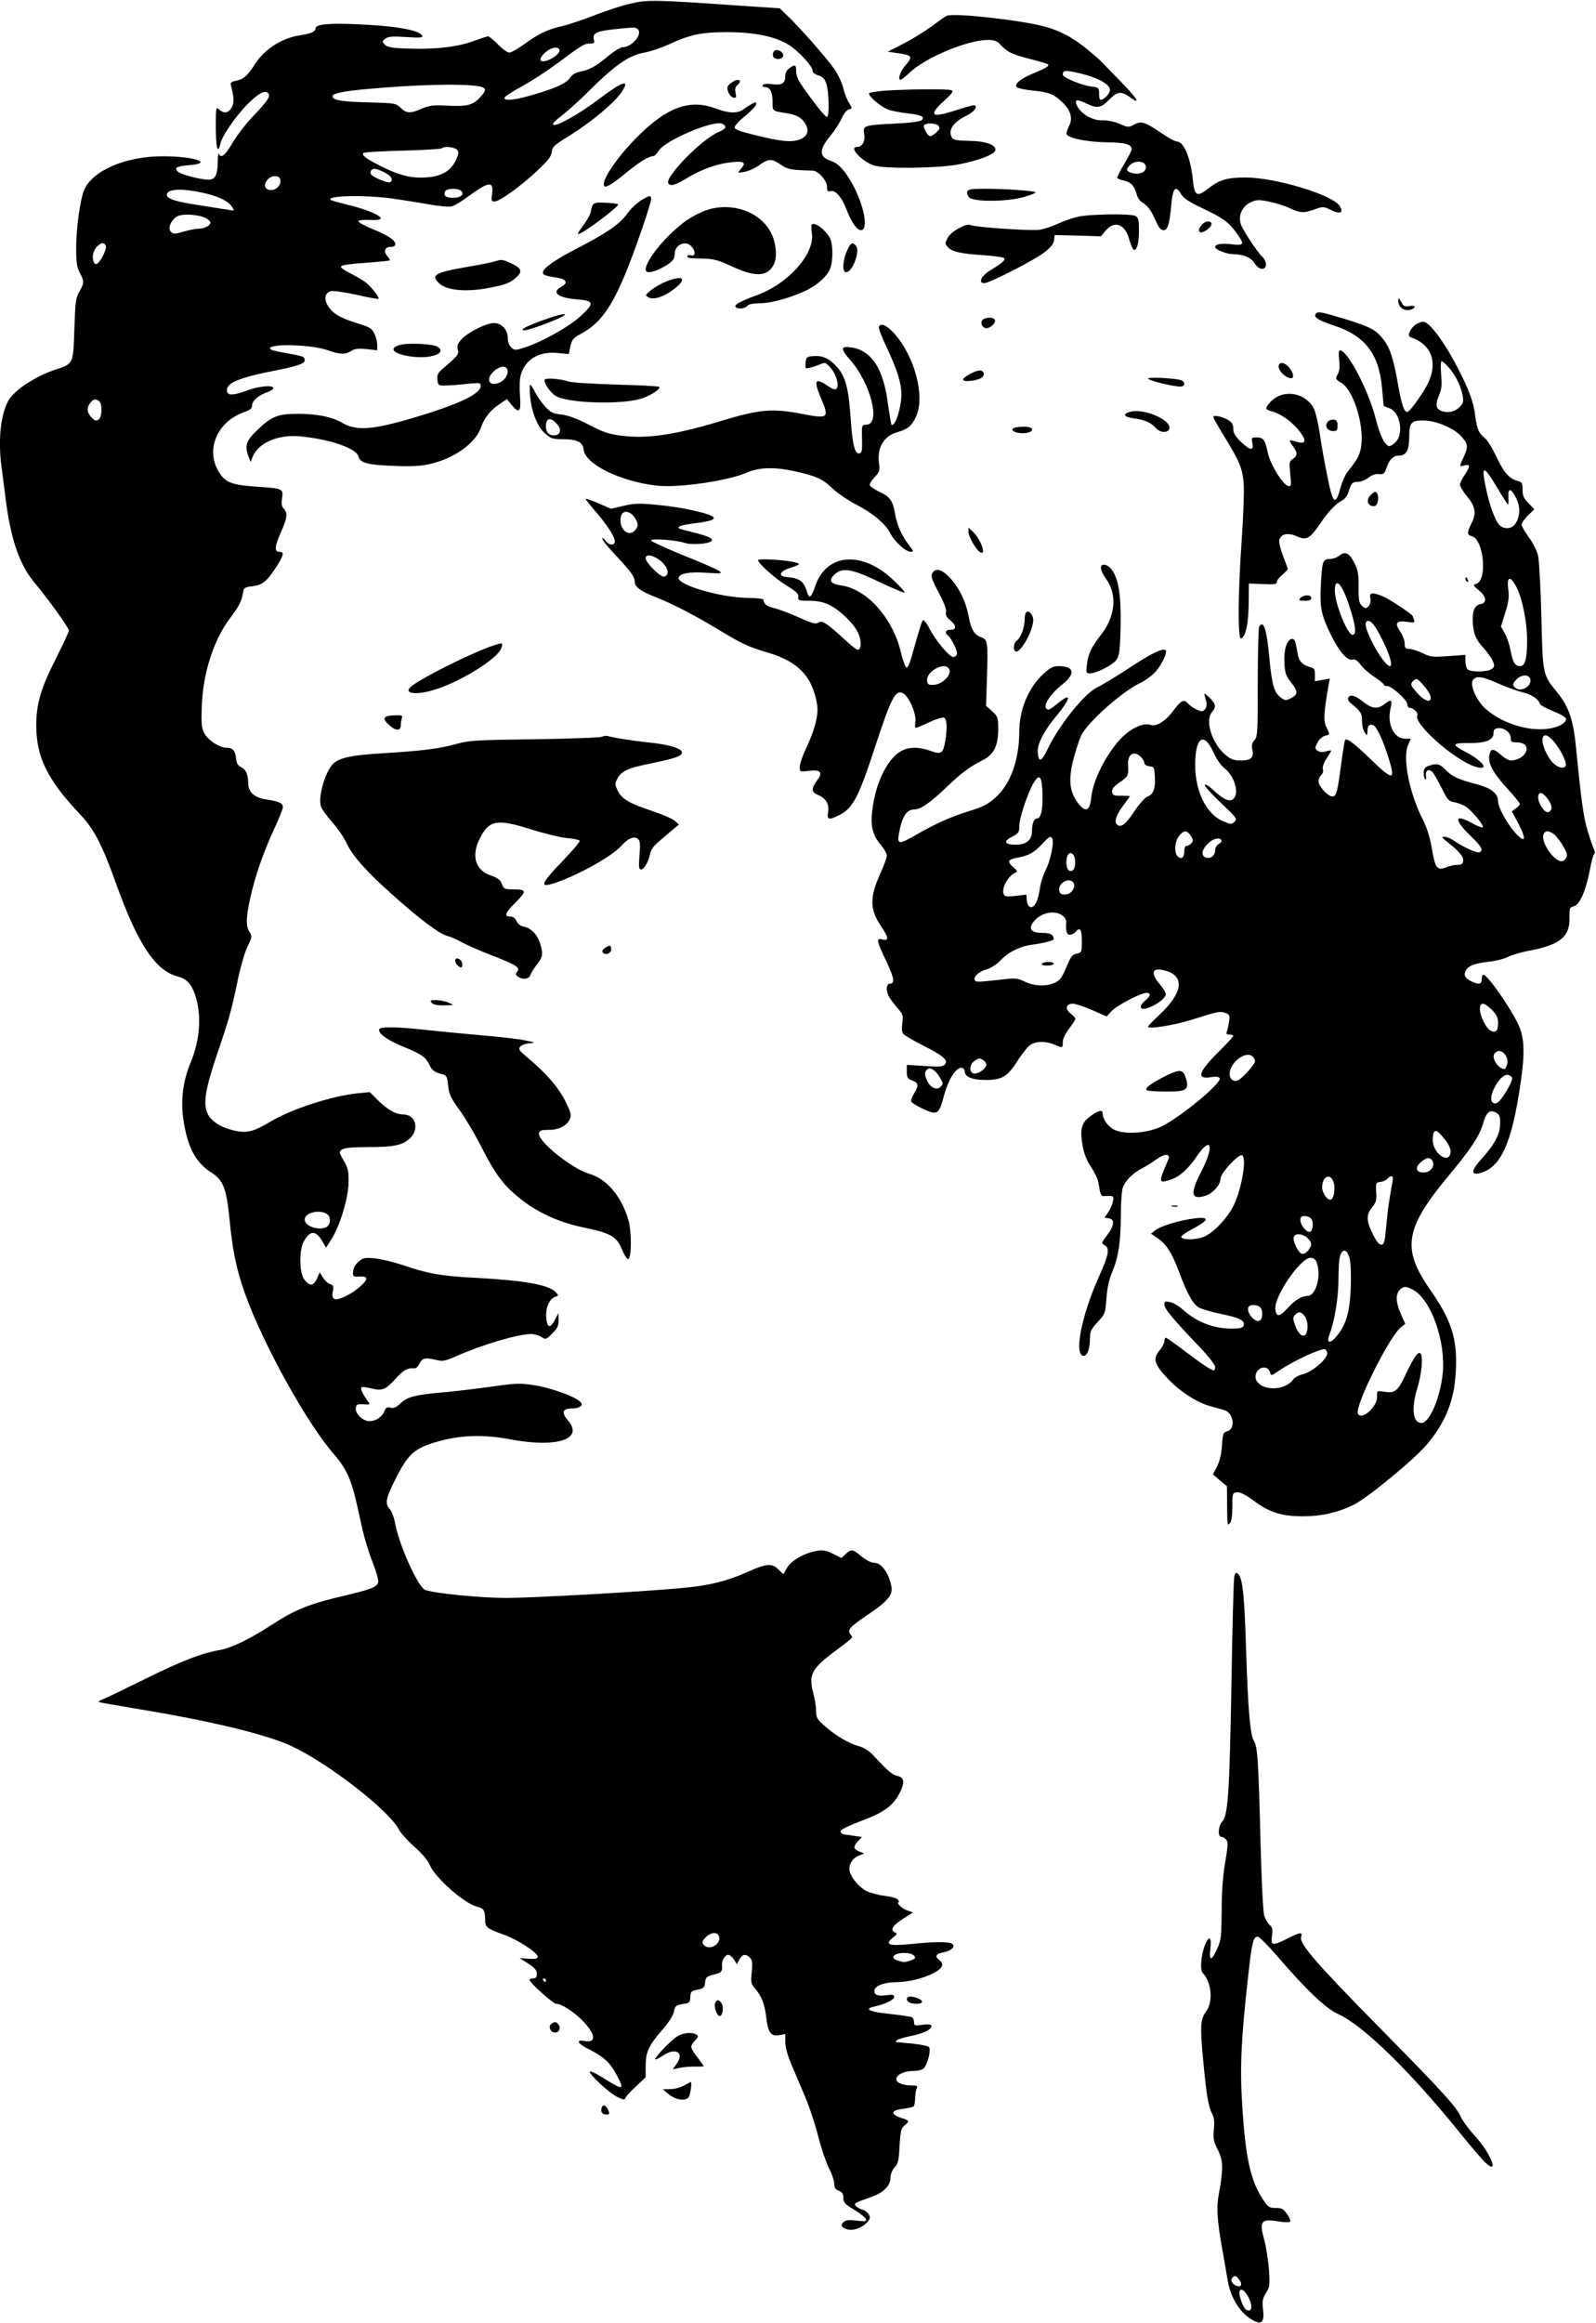 <?xml version="1.0" standalone="no"?>
<!DOCTYPE svg PUBLIC "-//W3C//DTD SVG 20010904//EN"
 "http://www.w3.org/TR/2001/REC-SVG-20010904/DTD/svg10.dtd">
<svg version="1.0" xmlns="http://www.w3.org/2000/svg"
 width="880pt" height="1280pt" viewBox="0 0 880 1280"
 preserveAspectRatio="xMidYMid meet">
<g transform="translate(0,1280) scale(0.1,-0.1)"
fill="#000000" stroke="none">
<path d="M3475 12780 c-44 -10 -132 -39 -197 -64 -64 -25 -146 -53 -184 -61
-79 -19 -125 -41 -207 -101 -34 -24 -69 -44 -79 -44 -10 0 -38 20 -62 45 -25
25 -49 45 -54 45 -5 0 -39 -11 -75 -24 -88 -34 -216 -49 -359 -44 -96 3 -122
7 -136 22 -16 16 -16 18 3 33 16 12 38 14 113 9 74 -5 93 -4 90 6 -10 31 -141
55 -353 64 -157 8 -235 0 -235 -21 0 -19 -25 -31 -83 -39 -102 -15 -198 -76
-251 -159 -42 -65 -62 -83 -104 -92 -29 -6 -33 -10 -28 -28 17 -64 18 -97 2
-122 -19 -29 -42 -32 -68 -8 -17 15 -18 12 -18 -100 0 -111 11 -151 25 -89 9
42 81 147 146 214 61 62 96 82 116 66 18 -15 2 -41 -82 -129 -40 -42 -91 -108
-114 -148 -40 -68 -63 -86 -74 -58 -3 6 -6 -11 -6 -40 -1 -77 -14 -103 -51
-103 -46 0 -158 30 -171 46 -18 21 -4 28 64 34 136 11 32 48 -138 49 -208 2
-396 -78 -441 -186 -22 -52 -44 -211 -44 -318 0 -81 4 -107 20 -138 25 -47 25
-57 -2 -103 -20 -34 -23 -56 -28 -207 -6 -193 -5 -191 -103 -223 -113 -37
-232 -116 -263 -175 -42 -81 -55 -221 -35 -367 5 -37 15 -110 21 -162 27 -223
75 -366 156 -465 80 -95 194 -255 194 -269 0 -7 -33 -77 -73 -157 -82 -162
-107 -247 -107 -366 0 -174 61 -299 240 -488 79 -83 122 -166 201 -386 118
-329 216 -476 336 -508 52 -14 77 -40 98 -100 38 -112 29 -249 -25 -378 -40
-96 -54 -200 -40 -303 21 -153 66 -242 149 -296 73 -46 89 -86 107 -266 17
-171 37 -270 84 -403 101 -283 348 -728 498 -895 30 -34 60 -81 76 -121 25
-63 32 -91 75 -288 12 -51 37 -133 57 -182 19 -49 33 -98 29 -108 -7 -24 -38
-37 -163 -67 -220 -51 -289 -79 -430 -170 -119 -77 -215 -123 -280 -135 -103
-18 -208 -59 -409 -158 -109 -54 -213 -104 -231 -111 -18 -7 -31 -15 -29 -17
3 -2 98 -19 213 -38 408 -67 714 -141 853 -206 203 -95 538 -355 591 -460 10
-19 49 -62 85 -94 42 -37 74 -74 85 -101 32 -73 190 -212 263 -230 34 -8 41
-19 42 -68 0 -45 7 -51 108 -87 70 -25 182 -98 182 -119 0 -12 -11 -14 -50
-12 l-50 4 48 -31 c36 -23 47 -37 47 -56 0 -18 -5 -25 -20 -25 -11 0 -20 -4
-20 -9 0 -14 130 -131 146 -131 29 0 94 -41 143 -90 76 -76 82 -128 14 -115
-51 9 -39 -14 23 -45 81 -40 118 -74 153 -140 48 -90 41 -90 -87 -10 -29 18
-55 30 -59 26 -10 -10 107 -119 152 -140 32 -16 40 -16 43 -5 3 8 29 37 59 64
l53 50 0 63 c0 76 17 113 94 201 34 39 58 77 62 98 6 33 12 37 69 45 14 2 20
11 21 31 1 34 5 38 46 46 28 6 33 11 36 39 3 29 8 33 48 43 43 11 48 17 45 51
-3 24 17 58 34 58 8 0 22 -12 32 -26 l16 -26 14 26 c16 30 35 33 58 10 13 -14
15 -28 10 -78 -6 -57 -5 -65 19 -93 36 -42 53 -87 61 -158 10 -84 25 -105 70
-98 l35 6 0 -44 c0 -27 13 -75 34 -124 19 -44 53 -124 76 -179 23 -54 55 -151
71 -215 16 -64 43 -143 59 -175 17 -32 30 -72 30 -88 0 -21 6 -31 25 -38 19
-7 25 -17 25 -39 0 -25 8 -35 59 -65 32 -20 62 -43 65 -52 5 -13 -2 -14 -49
-9 -38 5 -60 4 -70 -5 -22 -18 -19 -29 11 -41 34 -12 83 3 113 35 19 20 21 28
12 45 -7 11 -23 24 -36 27 -13 3 -29 12 -36 20 -12 15 -10 16 86 50 66 23 105
62 105 105 0 20 9 42 22 57 20 20 24 38 28 119 5 85 9 98 29 114 28 23 27 25
-25 42 -56 20 -51 41 14 48 29 4 56 10 60 14 4 4 7 23 8 43 0 21 4 45 8 55 7
14 3 17 -27 17 -51 0 -89 17 -85 37 4 24 45 43 95 43 23 0 48 6 56 14 22 22
42 105 29 118 -6 6 -48 14 -94 19 -46 4 -85 8 -88 8 -2 1 0 5 5 10 6 6 43 17
84 25 72 15 116 39 105 58 -3 5 -26 6 -50 2 -40 -6 -44 -4 -44 14 0 12 -5 24
-11 27 -5 4 -60 12 -121 19 -114 11 -148 28 -86 41 59 13 108 37 108 52 0 13
-9 15 -43 10 -49 -7 -70 3 -65 29 4 24 57 43 120 43 66 1 145 20 199 47 57 28
68 52 38 75 -27 20 -19 35 25 43 42 8 67 33 45 47 -19 12 -104 11 -229 -2
-120 -12 -144 -3 -97 35 24 19 26 24 13 29 -30 12 -16 37 41 74 l57 36 -33 12
c-28 9 -64 45 -45 45 3 0 1 6 -5 14 -7 8 -40 17 -74 21 -34 4 -79 16 -99 26
-38 19 -81 68 -92 105 -10 34 11 74 46 89 l33 13 -27 11 c-33 13 -35 27 -7 57
l21 23 -33 5 c-19 3 -45 7 -59 8 -14 2 -25 9 -25 18 0 10 39 29 115 58 124 46
174 83 211 154 29 56 25 85 -11 93 -30 6 -55 28 -133 112 -25 27 -52 44 -80
52 -54 14 -130 58 -189 111 -42 37 -48 46 -48 82 0 22 -7 67 -16 100 -26 102
-10 133 119 230 107 80 102 75 87 92 -20 25 -6 41 88 105 116 78 146 112 137
160 -14 75 -55 131 -96 131 -16 0 -43 14 -69 35 -49 41 -56 42 -87 13 l-23
-22 -46 23 c-36 18 -55 22 -87 17 -68 -11 -143 -52 -167 -93 l-21 -36 -29 28
c-36 34 -64 31 -176 -19 -108 -48 -207 -72 -350 -85 -222 -21 -818 -54 -969
-55 -143 0 -399 25 -450 44 -40 15 -144 245 -167 370 -5 30 -19 65 -30 77 -28
30 -20 64 45 188 62 119 100 150 229 185 124 34 248 37 391 10 259 -49 410 1
317 106 -36 42 -28 64 24 64 37 0 61 14 52 29 -20 32 -163 85 -273 101 -67 10
-99 8 -218 -9 -77 -11 -194 -25 -260 -31 -163 -14 -211 -26 -247 -62 -23 -22
-36 -28 -54 -24 -19 5 -26 2 -34 -18 -12 -32 -48 -56 -83 -56 -36 0 -80 42
-75 73 3 19 8 22 42 20 38 -3 38 -2 22 20 -25 35 -40 66 -33 73 3 4 28 1 56
-6 60 -14 79 -6 134 56 38 43 68 60 99 55 11 -1 22 8 29 23 16 33 31 38 87 25
45 -11 53 -9 122 21 143 63 337 120 408 120 18 0 44 -7 57 -16 24 -16 26 -15
60 19 28 28 35 42 35 73 l-1 39 -20 -38 c-26 -49 -43 -43 -47 16 -4 53 18 102
49 112 20 7 20 8 3 26 -37 40 -174 65 -446 79 -188 10 -260 23 -400 71 -48 16
-116 32 -151 36 -57 5 -66 3 -90 -18 -17 -15 -29 -36 -30 -54 -2 -29 0 -30 36
-28 48 3 49 -15 1 -57 -47 -41 -117 -75 -138 -67 -13 5 -16 14 -11 41 6 29 4
35 -15 41 -12 4 -29 20 -39 36 l-18 29 -16 -36 c-20 -41 -40 -42 -70 -2 -26
34 -28 158 -4 204 34 66 68 68 103 7 l22 -37 30 47 c47 75 93 227 94 313 1 62
-3 79 -27 120 -26 45 -27 48 -9 61 12 9 54 13 143 13 145 0 193 11 233 50 52
53 29 130 -40 130 -39 0 -85 26 -135 75 l-48 48 -62 -6 c-144 -14 -371 -87
-488 -158 -89 -53 -127 -63 -192 -49 -72 15 -129 49 -150 90 -29 55 -17 135
52 338 65 190 77 233 115 416 14 66 37 144 52 173 24 50 25 55 10 78 -21 32
-20 80 4 187 26 120 72 251 130 377 28 59 50 115 50 124 0 22 -24 33 -89 42
-66 9 -101 39 -102 87 -2 53 -12 78 -39 91 -18 9 -26 22 -28 47 -5 44 -18 60
-51 60 -40 0 -104 41 -124 80 -16 30 -18 52 -14 155 7 179 66 361 156 480 49
65 63 92 70 135 6 33 9 35 53 40 55 7 78 25 130 104 43 67 47 86 18 86 -28 0
-26 29 10 110 34 77 37 104 15 127 -12 11 -14 26 -10 58 8 53 7 54 -147 64
-137 10 -171 25 -207 91 -66 119 0 267 142 318 37 13 47 22 47 39 0 25 37 57
86 73 19 7 33 17 31 23 -6 17 -82 9 -147 -15 -72 -27 -103 -28 -108 -5 -9 46
59 75 272 117 121 24 156 37 156 56 0 19 -9 22 -99 38 -45 8 -85 17 -89 21
-34 33 215 30 313 -4 71 -25 98 -26 131 -5 19 13 38 15 84 11 l60 -7 0 30 c0
16 -7 44 -16 62 -13 29 -25 36 -94 57 -44 13 -95 34 -115 48 -65 44 -82 116
-30 129 13 3 76 -6 141 -20 64 -15 119 -25 121 -22 7 7 -42 69 -74 93 -16 11
-52 32 -81 47 -29 14 -52 30 -52 36 0 10 44 16 175 25 49 4 92 8 94 11 2 2 -4
13 -14 24 -22 25 -13 50 20 50 15 0 25 6 25 14 0 23 -43 51 -130 86 -44 18
-77 37 -74 42 4 5 32 8 63 6 31 -2 58 1 60 7 7 16 -75 51 -174 75 -49 12 -94
24 -99 27 -41 25 180 31 339 9 55 -8 145 -22 200 -32 55 -10 112 -15 126 -11
15 4 55 28 90 54 116 85 142 88 132 13 -5 -35 -3 -40 14 -40 28 0 143 83 235
169 60 56 77 79 80 103 3 29 14 39 102 93 118 74 240 176 280 233 55 80 13 68
-126 -37 -107 -80 -220 -144 -245 -139 -12 2 1 18 48 54 35 28 93 80 129 116
163 162 234 212 326 229 32 6 92 26 133 45 120 55 180 67 326 67 144 -1 255
-23 329 -67 52 -30 136 -119 136 -144 0 -11 11 -21 32 -27 23 -7 35 -19 44
-45 14 -41 18 -176 5 -184 -8 -5 -66 67 -143 178 -17 24 -28 52 -28 73 0 37
-6 40 -38 17 -14 -9 -22 -26 -22 -43 0 -40 -19 -52 -72 -45 -29 4 -48 2 -52
-5 -4 -7 1 -11 13 -11 27 0 41 -29 41 -84 0 -50 -3 -47 85 -61 50 -8 81 -27
99 -63 19 -38 5 -67 -39 -82 -45 -15 -102 -9 -247 27 -82 20 -108 30 -107 42
0 9 27 38 60 64 32 27 59 55 59 63 0 12 -4 13 -22 3 -13 -7 -34 -20 -47 -30
-31 -25 -83 -24 -151 2 -143 55 -269 11 -431 -150 -118 -117 -210 -254 -186
-277 9 -9 48 15 122 76 71 58 123 90 147 90 7 0 20 13 30 29 31 56 306 173
351 149 27 -14 20 -28 -20 -45 -92 -38 -299 -249 -278 -283 11 -18 38 -11 105
30 82 49 167 79 248 87 68 6 78 -3 45 -40 -18 -20 -17 -20 21 -14 22 4 59 20
82 37 52 37 69 37 119 3 39 -27 52 -29 176 -33 30 0 79 -55 79 -88 0 -25 3
-29 20 -25 27 7 63 -35 89 -105 28 -73 62 -118 84 -109 38 14 3 162 -65 274
-40 66 -69 94 -110 108 -63 21 -63 61 3 140 23 28 50 70 60 93 11 26 28 46 39
49 20 5 20 6 1 37 -11 17 -25 53 -31 80 -6 26 -28 74 -50 106 -38 56 -193 232
-264 299 l-36 35 -267 18 c-418 29 -466 30 -558 8z m44 -144 c23 -28 -38 -96
-84 -96 -13 0 -49 -22 -82 -49 -67 -56 -104 -77 -155 -86 -23 -4 -43 -16 -53
-31 -21 -32 -73 -57 -195 -93 -109 -33 -175 -40 -168 -18 3 6 46 35 97 62 51
28 137 84 193 125 136 102 149 110 181 110 24 0 27 3 21 24 -8 33 17 45 114
55 115 12 119 12 131 -3z m-434 -115 c0 -18 -42 -48 -77 -57 -39 -9 -37 17 3
51 33 27 74 31 74 6z m-417 -206 c11 -10 8 -19 -18 -48 -40 -46 -73 -55 -186
-49 -77 4 -98 1 -139 -17 -62 -27 -83 -27 -116 5 -26 25 -32 26 -171 30 -146
3 -199 11 -205 31 -6 17 56 31 197 43 320 29 610 31 638 5z m-148 -340 c11
-13 9 -23 -6 -56 -26 -59 -78 -90 -158 -96 -82 -7 -151 9 -251 59 -86 43 -113
63 -101 75 4 5 102 10 216 13 115 3 212 9 216 13 13 13 71 7 84 -8z m-400
-125 c38 -19 51 -42 31 -54 -11 -7 -96 28 -105 43 -9 15 2 31 20 31 8 0 33 -9
54 -20z m-576 -35 c13 -34 -27 -72 -64 -60 -24 8 -26 32 -3 57 20 22 59 24 67
3z m-409 -81 c75 -18 124 -43 144 -73 15 -24 15 -24 -19 -17 -19 3 -91 14
-160 25 -132 20 -180 35 -180 58 0 34 90 37 215 7z m1404 17 c26 -17 4 -41
-38 -41 -42 0 -57 11 -47 35 6 17 62 20 85 6z m-1406 -152 c15 -7 27 -18 27
-25 0 -17 -32 -34 -65 -34 -15 0 -52 -7 -82 -16 -48 -14 -57 -14 -70 -2 -18
19 -4 59 29 83 26 19 113 16 161 -6z m-550 -153 c8 -20 -35 -101 -53 -101 -10
0 -16 12 -18 34 -5 50 56 108 71 67z m-35 -858 c17 -17 15 -83 -3 -98 -13 -10
-19 -10 -35 5 -29 26 -34 53 -16 80 18 27 36 31 54 13z m1259 -4480 c19 -16
15 -56 -6 -68 -43 -23 -121 4 -121 41 0 39 89 59 127 27z m2157 -3974 c17 -44
-54 -85 -84 -49 -11 13 -9 20 10 40 27 29 65 33 74 9z m1076 -109 c10 -12 8
-16 -15 -25 -14 -5 -32 -10 -40 -10 -8 0 -26 5 -40 10 -40 15 -15 40 40 40 25
0 48 -6 55 -15z m-2030 -135 c0 -5 -2 -10 -4 -10 -3 0 -8 5 -11 10 -3 6 -1 10
4 10 6 0 11 -4 11 -10z"/>
<path d="M5220 12713 c-8 -3 -43 -28 -77 -54 -35 -26 -105 -70 -155 -96 l-93
-48 49 -7 c88 -12 92 -19 46 -71 -27 -31 -41 -77 -24 -77 4 0 28 19 53 43 89
82 317 177 428 177 36 0 50 -5 71 -28 37 -40 64 -52 165 -78 49 -12 91 -25 95
-28 9 -10 -8 -20 -80 -50 -73 -30 -108 -60 -91 -77 5 -5 46 -14 89 -18 88 -9
114 -19 161 -64 46 -43 59 -88 39 -128 -9 -18 -16 -38 -16 -45 0 -23 107 -46
220 -48 105 -1 140 -11 140 -39 0 -6 -18 -41 -40 -78 -22 -37 -40 -72 -40 -77
0 -5 15 -13 34 -16 40 -8 61 -29 73 -75 6 -23 19 -41 38 -51 17 -10 39 -36 53
-66 35 -75 38 -79 56 -82 23 -5 35 35 44 137 8 95 24 114 54 62 12 -22 43 -43
115 -77 120 -57 145 -76 189 -135 48 -66 46 -73 -24 -65 -60 7 -92 1 -92 -16
0 -13 64 -38 97 -38 56 0 104 -20 121 -51 22 -37 62 -41 62 -6 0 13 -8 31 -18
40 -29 27 -112 152 -121 184 -14 47 8 95 52 117 34 16 45 17 100 6 34 -6 86
-22 116 -36 63 -29 78 -29 141 -7 45 16 48 16 91 -5 48 -24 69 -14 46 23 -39
61 -350 156 -517 157 -106 0 -146 -12 -211 -63 -58 -45 -73 -38 -81 43 -12
125 -50 218 -88 218 -10 0 -49 21 -85 46 -93 63 -112 69 -151 48 -31 -17 -34
-17 -81 4 -29 12 -66 20 -94 19 -53 -2 -114 32 -138 76 -20 38 -7 44 44 19 64
-31 85 -28 130 18 45 47 68 49 115 15 65 -48 41 -8 -52 87 -51 52 -97 100
-103 106 -5 7 -42 39 -81 71 -81 66 -152 103 -239 126 -140 36 -497 75 -535
58z m738 -318 c94 -22 162 -60 162 -90 0 -21 -32 -55 -52 -55 -5 0 -8 15 -8
34 0 32 -1 34 -47 40 -51 7 -153 49 -153 64 0 26 14 27 98 7z m360 -512 c4
-28 -29 -46 -68 -38 -40 9 -45 20 -20 45 29 29 84 24 88 -7z"/>
<path d="M4271 12521 c-7 -5 -11 -17 -9 -27 4 -25 51 -26 56 -2 4 20 -29 40
-47 29z"/>
<path d="M4029 12341 c-20 -16 -22 -23 -14 -47 6 -16 19 -30 29 -32 15 -3 17
1 12 25 -5 21 -2 34 9 43 8 7 15 16 15 21 0 15 -27 10 -51 -10z"/>
<path d="M4888 12301 c-47 -3 -90 -10 -95 -14 -12 -13 70 -82 114 -94 21 -6
65 -14 99 -18 73 -8 95 -18 76 -37 -8 -8 -61 -15 -150 -19 -171 -9 -175 -10
-167 -59 7 -39 -11 -70 -41 -70 -45 0 26 -78 93 -101 56 -20 343 -17 462 4
112 21 204 55 209 79 6 30 -54 51 -146 52 -62 1 -85 5 -92 16 -26 41 4 87 83
125 40 19 63 55 35 55 -7 0 -53 -13 -102 -29 -133 -43 -149 -28 -60 54 46 42
53 53 39 58 -19 8 -228 6 -357 -2z m276 -187 c9 -3 16 -12 16 -20 0 -12 -37
-44 -52 -44 -13 0 -40 49 -33 60 7 11 44 13 69 4z"/>
<path d="M5333 11744 c-3 -8 2 -23 11 -32 25 -25 207 -24 299 2 37 10 67 22
67 26 0 8 -162 20 -283 20 -71 0 -89 -3 -94 -16z"/>
<path d="M3533 11695 c-22 -14 -57 -47 -76 -74 -41 -57 -114 -107 -288 -196
-130 -68 -192 -116 -172 -136 6 -6 35 -14 64 -17 61 -8 76 -30 34 -52 -56 -30
-21 -60 82 -69 100 -8 103 -20 24 -93 -61 -57 -211 -141 -309 -173 -51 -16
-54 -16 -73 1 -11 10 -19 30 -19 49 0 48 -34 85 -76 85 -43 0 -139 -48 -178
-88 -22 -24 -27 -36 -22 -57 7 -27 2 -34 -78 -102 -31 -26 -37 -37 -34 -65 3
-31 5 -33 43 -32 22 0 75 4 118 9 74 7 77 7 77 -13 0 -42 -123 -100 -360 -171
-236 -70 -325 -77 -404 -30 -55 32 -137 49 -244 49 -111 0 -146 -14 -228 -94
-58 -56 -66 -83 -43 -143 l11 -28 12 30 c32 76 140 122 259 111 163 -15 312
-66 323 -110 9 -37 52 -48 199 -53 97 -4 147 -1 198 11 135 32 250 115 280
203 18 52 51 93 102 127 l40 27 25 -31 c43 -52 54 -41 47 49 -3 43 -2 94 4
114 24 87 102 133 204 122 l61 -6 9 43 c9 38 16 46 60 70 100 53 162 137 240
322 51 121 145 393 145 419 0 23 -7 22 -57 -8z m-738 -926 c13 -20 -5 -59 -35
-74 -57 -30 -87 10 -41 56 30 29 64 38 76 18z"/>
<path d="M3292 11683 c-24 -5 -26 -8 -36 -54 -3 -14 -22 -47 -41 -72 -20 -26
-32 -47 -27 -47 23 0 231 155 220 165 -7 5 -94 11 -116 8z"/>
<path d="M3892 11641 c-29 -10 -77 -35 -106 -55 -104 -72 -226 -218 -226 -271
0 -21 33 -19 83 6 59 30 77 48 77 79 0 52 60 79 93 42 24 -27 22 -56 -3 -49
-11 3 -20 1 -20 -4 0 -11 7 -12 90 -14 54 -1 81 -8 156 -43 130 -60 195 -57
230 10 21 40 14 119 -15 176 -60 117 -219 172 -359 123z"/>
<path d="M5940 11605 c-30 -7 -80 -25 -110 -39 -30 -14 -74 -28 -98 -32 -47
-7 -358 14 -381 26 -22 12 -109 -36 -126 -71 -15 -29 -15 -32 1 -50 23 -26 70
-37 197 -45 59 -4 110 -11 114 -17 7 -11 -11 -26 -82 -70 -46 -29 -62 -67 -28
-67 29 0 279 128 332 170 35 27 51 48 53 67 l3 28 127 -3 128 -4 26 31 c48 57
106 38 129 -44 9 -30 20 -57 25 -60 17 -11 30 34 30 104 0 59 -3 72 -19 81
-28 14 -255 11 -321 -5z"/>
<path d="M6627 11562 c-20 -22 -22 -42 -4 -42 20 0 57 30 57 46 0 20 -34 18
-53 -4z"/>
<path d="M4476 11563 c-3 -3 -3 -25 1 -49 15 -114 -131 -278 -305 -341 -86
-31 -124 -52 -117 -63 9 -15 51 -12 65 4 7 10 31 15 68 15 59 0 158 26 247 66
64 28 124 80 141 122 18 42 18 137 0 171 -23 45 -84 91 -100 75z"/>
<path d="M4670 11418 c-24 -53 -27 -118 -5 -118 35 0 79 116 55 145 -20 24
-30 18 -50 -27z"/>
<path d="M2725 11359 c-16 -5 -82 -18 -146 -29 -180 -31 -204 -45 -160 -89 43
-43 157 -52 289 -25 84 17 106 26 140 57 34 31 27 50 -27 75 -54 24 -53 24
-96 11z"/>
<path d="M3675 11250 c-28 -11 -66 -33 -85 -48 -34 -29 -34 -29 -13 -41 29
-15 87 5 142 48 71 57 49 77 -44 41z"/>
<path d="M7710 11143 c0 -39 36 -62 74 -47 27 11 17 24 -13 18 -25 -5 -32 -2
-45 22 -14 26 -15 27 -16 7z"/>
<path d="M7254 11069 c-11 -18 17 -35 105 -64 167 -55 245 -156 261 -341 5
-54 9 -100 10 -101 0 0 14 -6 30 -12 60 -20 82 -140 35 -187 -14 -14 -31 -24
-37 -22 -25 9 -49 58 -73 153 -41 158 -155 375 -197 375 -7 0 -8 -20 -4 -52 4
-37 2 -61 -8 -80 -14 -26 -13 -28 20 -47 63 -38 121 -213 111 -334 -5 -57 -18
-84 -78 -158 -12 -15 -29 -55 -39 -90 -27 -99 -41 -86 -72 70 -15 73 -34 180
-42 238 -9 58 -24 120 -34 137 -54 92 -184 103 -247 20 -21 -27 -19 -30 23
-42 52 -16 115 -63 152 -114 37 -50 28 -67 -25 -51 -40 13 -42 8 -15 -27 25
-32 25 -52 -1 -68 -20 -13 -21 -19 -15 -84 7 -63 6 -69 -10 -66 -30 5 -101
121 -114 185 -15 71 -24 83 -62 83 -27 0 -29 -2 -23 -29 10 -46 -10 -45 -60 2
-34 33 -45 51 -45 74 0 22 -7 36 -25 47 -31 20 -85 32 -85 19 0 -6 25 -50 55
-99 91 -147 108 -188 113 -279 2 -44 -3 -183 -12 -308 -20 -284 -22 -541 -3
-535 25 9 41 82 42 193 l1 110 77 -3 c63 -3 77 -1 77 11 0 9 14 27 30 40 17
14 30 29 30 33 0 4 -12 36 -26 72 -15 39 -23 74 -20 88 9 33 48 41 97 19 52
-24 72 -13 128 70 47 69 87 111 123 129 12 6 27 25 32 41 15 51 22 60 52 60
16 0 43 10 59 23 19 15 39 22 58 20 26 -3 30 1 43 37 15 44 37 65 69 65 39 0
55 30 55 102 0 81 11 93 85 91 69 -2 165 -44 205 -90 35 -40 36 -53 10 -112
-25 -54 -25 -53 5 -45 16 4 25 2 25 -5 0 -7 -11 -29 -25 -49 -14 -20 -25 -44
-25 -53 0 -9 18 -39 40 -65 44 -53 51 -93 26 -142 -28 -56 -29 -69 -1 -76 67
-17 87 -247 24 -263 -18 -5 -17 -9 16 -36 40 -32 45 -69 10 -75 -31 -6 -45
-31 -45 -81 1 -74 15 -113 58 -159 22 -24 46 -57 53 -74 11 -27 10 -32 -6 -44
-23 -17 -117 -18 -133 -2 -7 7 -12 27 -12 46 l0 34 -95 -7 c-87 -6 -99 -5
-142 17 -27 12 -59 23 -73 23 -21 0 -25 5 -25 30 0 17 -11 45 -23 63 -34 48
-24 65 35 56 41 -6 45 -5 40 10 -4 10 -7 19 -7 21 0 9 -129 94 -164 109 -58
24 -78 22 -70 -9 6 -24 -9 -55 -27 -55 -4 0 -15 7 -23 16 -12 12 -16 36 -15
100 1 66 -4 93 -20 126 -29 60 -52 73 -84 48 -14 -11 -39 -20 -55 -20 -38 0
-42 -11 -49 -141 -7 -125 2 -168 55 -276 45 -92 90 -144 119 -137 14 4 27 -4
46 -30 15 -19 49 -49 77 -67 27 -18 50 -36 50 -41 0 -4 8 -8 19 -8 25 0 111
-77 111 -101 0 -10 6 -19 14 -19 19 0 48 -29 41 -41 -23 -36 151 -201 282
-268 43 -21 83 -28 83 -13 0 15 -47 53 -101 80 -76 40 -73 49 18 48 94 -1 138
16 138 54 0 18 6 26 23 28 34 5 72 -24 72 -53 0 -22 4 -25 34 -25 18 0 39 -7
46 -15 27 -33 -22 -85 -80 -85 -11 0 -35 14 -53 30 -39 34 -52 37 -61 14 -19
-48 9 -105 99 -203 36 -39 65 -75 65 -80 0 -6 -10 -17 -22 -25 l-22 -16 38
-71 c46 -89 35 -109 -22 -44 -46 53 -92 138 -92 171 0 43 -39 73 -124 95 -96
25 -132 42 -168 80 -28 31 -50 35 -92 19 -20 -7 -26 -17 -26 -39 0 -16 4 -32
9 -35 4 -3 6 5 4 18 -6 30 14 43 35 23 8 -9 31 -49 51 -89 33 -66 39 -73 71
-78 19 -4 47 -14 62 -24 35 -23 102 -105 94 -114 -4 -3 -29 6 -56 21 -100 56
-107 24 -15 -65 65 -62 77 -84 51 -94 -14 -5 -86 28 -141 65 -16 12 -39 21
-50 21 -18 -1 -17 -3 8 -23 70 -54 98 -87 95 -109 -2 -18 -9 -23 -33 -23 -16
0 -45 -6 -63 -14 -47 -20 -60 -3 -77 105 -11 63 -26 112 -55 169 -70 141 -106
327 -77 398 l16 37 -30 0 c-63 0 -102 79 -82 166 12 50 4 54 -34 24 -37 -29
-70 -25 -120 16 -42 34 -72 41 -80 17 -2 -6 3 -17 12 -25 58 -46 65 -57 65
-101 0 -24 7 -52 15 -63 14 -18 14 -18 15 8 0 30 11 41 33 32 18 -7 58 -94 87
-192 34 -112 19 -112 -97 0 -99 95 -138 125 -147 110 -2 -4 -12 -64 -21 -132
-20 -152 -26 -174 -46 -178 -23 -4 -79 55 -79 83 0 12 7 28 15 35 9 8 13 21 9
32 -3 12 4 34 20 58 14 22 26 42 26 44 0 3 -13 1 -29 -4 -20 -5 -35 -4 -46 4
-16 12 -16 15 -1 44 9 18 27 34 41 38 30 7 29 5 8 49 -17 35 -14 78 13 233 l6
33 -41 -7 -41 -7 0 36 c0 30 -4 36 -27 42 -41 10 -62 33 -68 74 -12 70 -16 81
-30 81 -28 0 -47 -58 -43 -131 3 -58 8 -73 36 -108 40 -50 40 -66 1 -87 -30
-15 -33 -15 -58 4 -35 26 -47 66 -61 207 -16 171 -32 221 -57 183 -4 -7 -8
-146 -8 -309 0 -274 -1 -298 -18 -317 -14 -15 -17 -29 -12 -52 10 -44 -8 -60
-64 -60 -37 0 -54 6 -84 31 -74 61 -115 191 -74 236 24 28 21 45 -13 78 -34
32 -34 32 -21 -12 7 -22 5 -37 -4 -49 -11 -15 -16 -16 -43 -5 -17 7 -38 21
-48 32 -26 29 -40 23 -85 -37 -41 -57 -94 -89 -124 -78 -30 12 -85 -7 -133
-46 -87 -68 -185 -245 -195 -353 -8 -82 -36 -88 -83 -17 -40 61 -43 130 -9
250 14 52 34 106 43 120 52 82 226 233 317 276 30 14 70 44 89 66 34 40 64
104 53 115 -15 14 -78 -16 -199 -96 -73 -48 -154 -97 -180 -109 -70 -34 -211
-211 -272 -340 -33 -69 -49 -75 -54 -19 -4 45 31 115 96 194 82 98 95 141 26
87 -61 -49 -63 -49 -75 -37 -18 18 24 81 87 131 77 61 68 102 -21 102 -28 0
-45 -9 -80 -41 -85 -78 -135 -198 -135 -323 -1 -155 -48 -285 -131 -360 -40
-36 -68 -51 -137 -72 -100 -30 -199 -74 -300 -133 -91 -53 -105 -53 -97 -3 17
101 42 142 85 142 36 0 88 36 182 126 80 76 125 110 199 147 59 30 83 79 83
170 0 64 -2 69 -33 98 l-34 30 5 159 c6 193 4 206 -32 219 -38 13 -56 44 -69
115 -15 80 -51 156 -101 210 -46 50 -82 60 -100 27 -8 -16 -1 -37 36 -106 30
-57 44 -94 40 -108 -4 -15 3 -28 26 -47 33 -28 32 -50 -2 -50 -26 0 -33 -15
-14 -31 23 -19 56 -89 50 -105 -3 -8 -12 -14 -20 -14 -21 0 -99 93 -131 157
-16 30 -31 50 -36 46 -7 -7 -19 -47 -64 -206 -9 -33 -21 -57 -27 -55 -6 2 -20
39 -30 82 -45 191 -187 350 -331 371 -61 8 -71 29 -32 63 43 37 95 27 249 -47
71 -33 131 -59 134 -56 3 2 -22 31 -56 63 -173 170 -375 157 -437 -27 -18 -57
-32 -71 -41 -44 -24 75 -39 86 -124 95 -38 4 -30 29 15 45 71 24 72 25 40 34
-46 14 -205 23 -205 13 0 -18 96 -103 160 -142 51 -31 64 -44 62 -61 -3 -19 1
-21 60 -21 40 0 78 -7 105 -20 59 -26 142 -106 165 -158 20 -44 18 -92 -3 -92
-6 0 -38 25 -70 55 -100 92 -125 108 -146 95 -15 -10 -34 -5 -108 28 -50 23
-110 45 -134 51 -42 9 -60 23 -61 46 0 6 -39 11 -93 11 -148 3 -383 72 -375
111 5 24 58 34 158 27 77 -5 83 -4 66 10 -10 8 -99 47 -197 86 -98 40 -179 77
-179 82 0 13 138 3 189 -14 36 -11 128 -5 144 11 12 12 -14 26 -93 46 -36 9
-71 18 -79 21 -29 10 6 23 88 32 137 17 129 38 -27 72 -48 11 -136 24 -196 29
-92 9 -120 8 -178 -6 l-69 -16 -69 30 c-39 17 -70 28 -70 24 0 -4 23 -34 52
-67 62 -71 108 -141 108 -166 0 -26 -34 -23 -53 5 -9 12 -16 16 -16 10 -1 -7
30 -46 67 -85 91 -97 112 -126 112 -154 0 -28 34 -52 115 -84 92 -36 207 -95
340 -175 137 -83 169 -98 277 -130 171 -50 249 -133 274 -291 8 -52 -14 -137
-60 -234 -20 -41 -36 -88 -36 -104 0 -29 0 -29 49 -23 66 8 80 -8 46 -53 -33
-45 -32 -65 6 -80 43 -18 63 -52 55 -95 -8 -42 5 -45 63 -15 74 37 106 100
196 375 90 274 113 318 155 295 32 -17 74 -114 67 -156 -3 -19 -2 -34 3 -34 4
0 38 14 74 31 36 17 73 28 81 25 17 -6 19 -64 6 -134 -12 -64 -22 -70 -80 -49
-70 25 -129 22 -172 -7 -71 -48 -129 -169 -148 -309 -13 -93 -1 -147 44 -200
19 -22 35 -49 35 -60 0 -11 -16 -56 -36 -100 -60 -132 -59 -198 6 -293 41 -61
43 -79 4 -70 -34 9 -31 -6 22 -118 45 -95 50 -126 19 -126 -21 0 -20 -49 2
-80 9 -14 30 -40 46 -59 26 -30 28 -39 22 -78 -4 -30 -2 -49 6 -60 7 -8 56
-36 108 -63 110 -55 141 -81 121 -105 -10 -12 -30 -14 -111 -8 l-99 6 0 -37
c0 -33 4 -39 30 -49 35 -13 37 -28 9 -73 -11 -19 -18 -38 -14 -44 9 -15 101
-60 123 -60 27 0 36 15 56 90 27 103 76 173 107 154 5 -3 9 -11 9 -19 0 -28
42 -45 115 -45 90 0 121 19 175 105 23 36 53 74 67 85 31 24 86 26 136 5 47
-20 47 -20 47 14 0 17 14 46 35 74 19 25 35 49 35 54 0 4 -12 17 -27 29 -32
26 -26 54 13 54 14 0 62 -16 106 -35 l80 -35 28 30 c29 31 161 100 192 100 25
0 22 -19 -7 -42 -14 -11 -25 -26 -25 -35 0 -37 130 27 138 68 1 8 -13 33 -33
56 -56 66 -41 97 35 74 104 -31 90 -122 -34 -239 -36 -34 -66 -64 -66 -68 0
-16 143 7 245 39 145 46 153 47 182 36 23 -8 25 -14 20 -47 -3 -20 -8 -45 -12
-54 -5 -14 -2 -18 14 -18 12 0 21 -3 21 -8 0 -4 -34 -41 -76 -82 -116 -115
-130 -157 -49 -145 28 5 45 3 50 -5 15 -24 -212 -213 -322 -267 -75 -36 -200
-45 -257 -18 -36 17 -66 58 -66 90 0 23 -23 18 -68 -15 -50 -36 -59 -73 -42
-166 8 -44 24 -82 47 -115 18 -27 36 -64 39 -82 12 -75 14 -78 37 -77 46 4 50
1 43 -31 -3 -17 -15 -43 -26 -59 l-20 -29 22 -3 c36 -5 33 -39 -6 -91 -34 -45
-35 -47 -16 -57 31 -17 25 -51 -35 -184 -95 -215 -134 -426 -79 -426 19 0 34
41 34 96 0 38 6 51 42 90 42 45 43 49 49 133 4 55 15 104 29 136 35 81 50 170
50 312 0 72 5 144 11 160 14 38 56 81 104 105 22 11 59 34 82 51 24 17 48 27
58 24 14 -6 14 -10 -1 -44 -46 -107 -45 -113 16 -94 51 15 101 59 151 133 78
114 95 53 24 -84 -64 -124 -59 -159 19 -137 42 12 86 61 86 96 0 30 102 139
119 128 29 -18 -8 -212 -56 -294 -40 -69 -110 -138 -157 -156 -45 -17 -117
-17 -123 0 -1 6 27 26 64 45 37 19 69 41 71 49 11 33 -227 -16 -279 -58 l-23
-18 36 -24 c47 -31 81 -83 118 -184 45 -121 77 -179 109 -198 16 -9 73 -26
127 -37 100 -20 131 -37 121 -64 -5 -12 -21 -16 -65 -16 -102 0 -194 36 -273
107 -20 18 -50 36 -68 39 -26 6 -31 4 -31 -13 0 -23 42 -74 182 -221 57 -59
98 -111 98 -122 0 -11 -3 -20 -7 -20 -14 0 -68 36 -164 109 -51 39 -97 71
-101 71 -4 0 -8 -9 -8 -19 0 -11 -11 -33 -25 -49 -41 -49 -32 -78 50 -164 65
-67 154 -124 224 -144 31 -8 67 -19 81 -23 52 -14 65 -104 16 -117 -21 -5 -24
-12 -28 -77 -3 -48 -13 -87 -27 -116 l-23 -44 38 -33 39 -32 1 -99 c1 -119 1
-120 16 -105 8 8 13 42 13 90 0 75 1 77 25 80 18 2 47 -12 95 -48 86 -63 152
-84 270 -84 103 0 193 21 280 64 75 37 333 249 402 331 104 123 152 244 160
401 10 181 -22 281 -143 455 -157 225 -138 337 109 632 115 138 164 212 183
276 19 66 35 82 69 67 25 -11 30 -27 25 -82 -3 -45 -37 -104 -95 -168 -62 -67
-68 -98 -18 -86 117 28 179 163 227 495 25 170 22 252 -13 326 -46 97 -170
273 -192 273 -5 0 -9 -11 -9 -25 0 -29 -17 -32 -60 -10 -33 17 -41 33 -28 57
14 27 46 40 124 49 40 4 90 17 111 28 22 11 77 27 124 35 160 31 215 76 213
177 -1 55 0 60 24 66 32 8 65 83 87 194 8 46 20 88 24 92 6 6 6 16 1 26 -5 9
-21 54 -35 100 -24 79 -36 167 -65 461 -14 151 -39 225 -102 303 -83 102 -81
96 -89 417 -4 157 -12 308 -18 337 -7 30 -28 72 -52 104 -21 29 -39 60 -39 69
0 9 16 31 35 50 l35 34 -32 34 c-26 26 -33 41 -33 74 0 37 -3 42 -29 49 -45
12 -76 48 -116 135 -21 44 -49 89 -62 100 -34 27 -44 50 -53 117 -9 80 -34
149 -100 275 -58 113 -128 213 -165 239 -20 14 -25 14 -56 0 -32 -16 -59 -67
-38 -74 115 -38 153 -135 100 -250 -26 -56 -103 -163 -117 -163 -17 0 -32 46
-50 149 -25 144 -44 203 -82 252 -40 52 -72 69 -219 114 -128 38 -143 41 -154
24z m736 -296 c37 -42 65 -100 75 -155 6 -31 3 -41 -19 -62 -27 -28 -72 -34
-107 -16 -23 13 -24 35 -3 86 13 30 15 56 10 112 -3 39 -2 72 3 72 5 0 24 -17
41 -37z m264 -658 c31 -52 59 -95 61 -95 2 0 3 18 2 40 -3 53 13 53 41 -1 26
-49 25 -102 -2 -144 -20 -31 -65 -33 -90 -6 -23 25 -53 108 -71 193 -30 138
-17 141 59 13z m-4751 -172 c14 -24 16 -37 8 -51 -34 -64 -105 -11 -87 64 10
37 54 30 79 -13z m110 -214 c60 -31 89 -91 51 -106 -19 -7 -104 76 -104 101 0
19 22 21 53 5z m4745 -157 c34 -61 62 -195 62 -299 0 -104 -11 -143 -39 -143
-27 0 -40 20 -52 86 -6 32 -20 75 -32 95 l-21 37 23 75 c19 59 23 87 17 131
-8 69 9 76 42 18z m-920 -105 c37 -113 43 -160 21 -165 -27 -5 -99 171 -99
244 0 79 39 39 78 -79z m142 -117 c12 -16 37 -63 56 -104 52 -114 43 -155 -17
-73 -40 54 -89 155 -89 185 0 31 25 28 50 -8z m-2345 -241 c10 -31 -41 -80
-86 -82 -28 -2 -35 2 -37 21 -8 56 107 113 123 61z m3203 -52 c8 -43 -60 -75
-88 -42 -11 13 -9 20 11 41 27 29 72 30 77 1z m-179 -22 c42 -19 103 -41 136
-49 54 -14 87 -37 97 -66 2 -6 35 -23 73 -39 39 -15 70 -34 70 -41 0 -27 -52
-52 -116 -57 -109 -9 -246 38 -328 112 -49 44 -86 126 -71 155 15 29 51 25
139 -15z m-405 -17 c66 -76 30 -113 -38 -38 -39 44 -42 50 -24 68 18 18 23 16
62 -30z m715 -305 c42 -51 75 -123 62 -136 -18 -18 -61 3 -86 42 -66 99 -46
178 24 94z m-1878 -59 c18 -39 42 -73 63 -89 44 -33 74 -114 57 -151 -18 -40
-56 -29 -128 39 -18 17 -36 27 -40 23 -5 -4 35 -48 86 -97 89 -84 94 -90 78
-106 -16 -16 -20 -16 -64 3 -91 38 -153 163 -153 309 0 155 48 187 101 69z
m-401 -24 c11 -11 20 -26 20 -34 0 -9 12 -16 28 -18 26 -3 27 -6 30 -60 3 -65
-9 -95 -43 -108 -13 -5 -45 -42 -72 -82 -46 -71 -74 -91 -95 -70 -16 16 -2 55
37 106 19 26 35 48 35 49 0 2 -21 3 -47 3 -42 -1 -48 2 -51 21 -2 16 8 29 42
53 46 31 50 38 46 98 -3 58 33 79 70 42z m-542 -202 c3 -89 -8 -138 -32 -138
-15 0 -26 -29 -26 -71 0 -45 -30 -72 -83 -73 -67 -1 -80 17 -28 43 38 20 41
25 41 61 0 43 48 185 80 238 32 52 45 36 48 -60z m2774 -15 c30 -35 40 -63 28
-78 -15 -18 -32 -11 -53 24 -32 55 -12 96 25 54z m-1956 -218 c13 -20 14 -28
4 -40 -7 -8 -19 -15 -26 -15 -9 0 -14 -11 -14 -29 0 -35 -15 -48 -35 -31 -22
18 -19 83 6 114 26 33 44 33 65 1z m1995 14 c24 -13 79 -96 79 -120 0 -9 -7
-22 -15 -29 -42 -34 -147 115 -108 153 9 10 21 9 44 -4z m-2758 -32 c9 -24
-12 -121 -37 -170 -14 -26 -28 -71 -32 -100 -4 -29 -13 -65 -21 -80 -19 -38
-47 -32 -51 11 l-3 33 -59 -7 c-50 -5 -61 -4 -66 10 -13 34 25 102 67 119 11
4 7 12 -15 30 -35 30 -29 43 27 52 57 10 90 28 133 75 40 43 49 47 57 27z
m932 -6 c3 -6 -4 -15 -15 -21 -11 -6 -20 -21 -20 -34 0 -30 -23 -49 -50 -41
-29 9 -25 42 9 76 29 29 64 38 76 20z m-807 -111 c3 -42 -10 -65 -32 -57 -16
7 -22 51 -10 82 11 29 39 13 42 -25z m-10 -122 c15 -19 -4 -57 -32 -64 -31 -7
-46 1 -46 26 0 39 55 66 78 38z m-55 -186 c10 -9 17 -23 16 -31 -4 -49 2 -71
20 -71 10 0 24 7 31 15 25 30 35 16 35 -49 0 -63 -1 -65 -28 -70 -22 -4 -32
-16 -48 -53 -35 -83 -41 -92 -74 -108 -46 -21 -111 -19 -163 6 -37 18 -54 21
-105 15 -158 -18 -164 -18 -172 -7 -11 18 24 50 67 61 22 6 54 27 76 50 43 46
110 78 179 86 48 6 113 22 113 29 0 25 -17 35 -60 35 -61 0 -80 19 -56 55 38
57 124 76 169 37z m2363 -516 c27 -27 34 -42 34 -74 0 -43 -13 -55 -42 -40
-24 12 -58 81 -58 118 0 41 23 39 66 -4z m60 -234 c21 -14 32 -47 23 -69 -5
-13 -10 -23 -13 -23 -35 0 -75 62 -55 86 13 15 28 18 45 6z m-1378 -24 c7 -7
12 -18 12 -25 0 -16 -66 -90 -92 -104 -24 -13 -48 4 -48 33 0 65 91 133 128
96z m-1483 -22 c11 -8 16 -20 12 -29 -9 -23 -52 -48 -71 -41 -23 9 -20 50 6
68 27 19 29 19 53 2z m-241 -95 c17 -29 17 -34 3 -48 -20 -21 -54 -8 -72 27
-18 35 -19 52 -3 68 16 16 47 -4 72 -47z m3154 -1 c3 -19 -57 -120 -80 -134
-13 -8 -21 -7 -29 1 -29 29 42 157 84 151 12 -2 23 -10 25 -18z m-370 -340
c22 -28 32 -52 30 -69 -8 -69 -98 -6 -98 68 0 66 19 66 68 1z m-69 -118 c15
-28 -13 -62 -50 -62 -42 0 -49 27 -15 57 33 28 52 29 65 5z m-546 -115 c12
-36 1 -97 -18 -97 -19 0 -45 39 -45 68 0 61 45 82 63 29z m327 21 c0 -6 -7
-48 -15 -92 -8 -45 -18 -124 -22 -176 -7 -78 -11 -95 -25 -98 -12 -2 -26 14
-48 57 -37 74 -38 110 -4 150 22 27 25 39 22 84 -3 50 -2 52 24 55 14 2 32 10
38 18 15 17 30 18 30 2z m-451 -222 c15 -18 11 -68 -6 -73 -17 -6 -53 37 -53
64 0 18 6 23 24 23 13 0 29 -6 35 -14z m-21 -106 c27 -25 28 -41 4 -71 -13
-14 -25 -20 -36 -16 -20 8 -50 73 -42 93 8 21 49 17 74 -6z m233 -112 c7 -27
9 -89 7 -163 -6 -135 -25 -203 -79 -268 -35 -43 -57 -38 -39 9 28 72 50 204
50 306 0 59 4 118 10 132 15 40 38 32 51 -16z m-181 -24 c27 -71 -4 -184 -50
-184 -33 0 -72 -24 -113 -70 -42 -47 -61 -48 -65 -2 -7 70 139 282 194 282 17
0 27 -8 34 -26z m529 -149 c100 -51 183 -283 166 -460 -13 -135 -73 -275 -118
-275 -47 0 -56 79 -23 189 26 83 34 185 17 195 -14 9 -36 -24 -80 -116 -45
-95 -59 -106 -126 -95 -32 5 -33 5 -32 -29 2 -56 -90 -135 -106 -91 -16 44
175 426 238 475 l23 18 -24 55 c-28 64 -30 106 -7 131 20 22 35 23 72 3z
m-841 -97 c17 -17 15 -67 -4 -75 -30 -11 -80 58 -57 80 11 11 48 8 61 -5z
m246 -50 c18 -25 21 -75 6 -98 -14 -23 -42 -1 -59 48 -12 33 -13 43 -2 56 19
22 37 20 55 -6z m124 -202 c6 -28 -80 -104 -133 -117 -27 -7 -50 -20 -56 -31
-6 -11 -26 -26 -44 -34 -84 -35 -179 5 -160 67 14 42 68 47 78 7 5 -19 7 -19
49 10 77 53 230 124 253 118 6 -1 12 -11 13 -20z"/>
<path d="M5745 7490 c-4 -6 8 -10 29 -10 20 0 36 5 36 10 0 6 -13 10 -29 10
-17 0 -33 -4 -36 -10z"/>
<path d="M2991 11035 c-94 -34 -131 -55 -98 -55 20 0 161 51 202 73 53 28 -2
19 -104 -18z"/>
<path d="M5422 11041 c-20 -12 -10 -45 14 -49 23 -3 59 31 49 47 -7 13 -45 14
-63 2z"/>
<path d="M4846 11001 c-4 -5 14 -54 40 -108 63 -135 84 -203 84 -267 0 -73
-36 -183 -55 -165 -2 3 -11 57 -20 120 -24 186 -89 286 -196 304 -64 11 -67
-5 -13 -66 116 -131 173 -359 90 -359 -24 0 -25 -1 -23 -77 2 -65 -1 -78 -14
-81 -26 -5 -39 48 -49 198 -11 162 -29 228 -76 279 -41 47 -79 63 -130 59 -36
-3 -39 -5 -42 -37 -3 -31 -1 -33 20 -28 13 3 38 11 56 18 32 14 35 13 62 -18
31 -35 49 -98 32 -115 -7 -7 -22 -2 -48 16 -72 49 -80 32 -34 -76 43 -102 37
-106 -111 -78 -160 31 -231 25 -442 -39 -255 -77 -404 -99 -547 -82 -71 9
-101 18 -183 61 -66 34 -115 52 -152 56 -47 6 -60 12 -90 45 -19 21 -43 56
-55 79 -11 22 -23 40 -27 40 -3 0 -3 -28 0 -63 8 -89 41 -169 83 -206 31 -27
42 -31 97 -31 80 0 111 -16 115 -57 8 -81 205 -177 407 -199 120 -12 391 27
492 72 66 29 151 32 258 9 121 -26 162 -44 212 -93 27 -26 86 -67 132 -91 95
-49 164 -107 191 -161 23 -45 84 -100 111 -100 18 0 17 3 -10 38 -37 46 -67
113 -76 172 -11 69 -28 94 -84 119 -27 13 -52 30 -55 37 -3 7 9 27 26 44 27
29 30 37 25 75 -13 89 27 155 104 175 54 15 77 34 100 85 51 110 -7 331 -119
456 -41 46 -73 61 -86 40z m-1777 -535 c28 -29 24 -60 -7 -64 -31 -5 -52 15
-52 48 0 47 24 54 59 16z"/>
<path d="M2203 10899 c-68 -20 -27 -54 79 -65 107 -11 186 25 127 57 -29 15
-166 21 -206 8z"/>
<path d="M7050 10780 c0 -22 32 -56 61 -63 26 -7 25 23 -2 57 -25 31 -59 35
-59 6z"/>
<path d="M5348 10739 c-52 -27 -49 -43 7 -37 51 6 76 23 68 44 -7 19 -31 17
-75 -7z"/>
<path d="M3004 10709 c-9 -15 29 -72 61 -91 70 -40 360 -49 471 -14 53 17 110
54 99 65 -4 3 -111 9 -238 12 -128 4 -245 11 -262 17 -43 15 -124 21 -131 11z"/>
<path d="M6330 10714 c0 -10 139 -44 178 -44 26 0 30 25 5 35 -29 11 -183 19
-183 9z"/>
<path d="M6231 10531 c-44 -12 -34 -29 21 -36 60 -8 94 -23 122 -54 22 -25 64
-28 73 -5 18 47 -139 117 -216 95z"/>
<path d="M7320 10475 c-18 -22 -1 -50 31 -50 20 0 24 5 24 30 0 23 -5 31 -21
33 -11 2 -27 -4 -34 -13z"/>
<path d="M5593 10443 c-38 -15 27 -38 73 -27 42 11 29 34 -18 33 -24 0 -49 -3
-55 -6z"/>
<path d="M7556 10071 c-23 -25 -17 -55 11 -59 17 -3 24 3 29 22 7 28 0 56 -14
56 -5 0 -17 -9 -26 -19z"/>
<path d="M5340 9869 c0 -27 46 -105 67 -113 32 -13 -1 75 -43 115 l-24 22 0
-24z"/>
<path d="M6070 9671 c0 -11 14 -41 32 -65 59 -85 47 -204 -31 -303 -52 -66
-71 -105 -78 -164 -5 -45 -4 -49 15 -49 38 0 130 47 149 76 15 24 19 54 22
184 3 168 -11 259 -48 310 -24 33 -61 39 -61 11z"/>
<path d="M8080 9611 c0 -6 4 -13 10 -16 6 -3 7 1 4 9 -7 18 -14 21 -14 7z"/>
<path d="M7170 9505 c-11 -13 -7 -15 24 -15 25 0 36 4 36 15 0 9 -9 15 -24 15
-13 0 -29 -7 -36 -15z"/>
<path d="M5650 9390 c0 -46 -19 -99 -43 -119 -22 -17 -22 -61 -2 -61 20 0 69
77 85 134 9 33 9 49 1 65 -20 36 -41 26 -41 -19z"/>
<path d="M2725 9245 c-101 -31 -385 -171 -454 -224 -50 -38 8 -53 105 -27 146
39 370 175 389 237 9 28 6 29 -40 14z"/>
<path d="M2133 8853 c-20 -7 -16 -22 13 -48 35 -33 64 -33 64 -1 0 13 3 31 6
40 5 13 -1 16 -32 15 -22 0 -45 -3 -51 -6z"/>
<path d="M3320 8741 c-8 -5 -175 -11 -370 -14 -319 -4 -363 -6 -430 -25 -96
-27 -194 -39 -406 -52 -170 -10 -240 -24 -275 -56 -45 -41 -88 -189 -69 -238
6 -16 33 -54 61 -85 28 -31 63 -81 77 -111 33 -72 106 -156 253 -287 150 -135
264 -220 304 -229 16 -4 53 -19 80 -35 28 -15 104 -49 170 -74 133 -52 155
-66 137 -88 -10 -11 -9 -17 0 -25 27 -22 65 -18 73 7 3 11 19 36 35 56 33 42
36 59 18 117 -14 48 -49 84 -88 92 -19 3 -34 15 -42 31 -7 16 -19 25 -35 25
-35 0 -28 21 27 75 65 64 65 75 -6 75 -53 0 -56 2 -67 30 -9 23 -22 33 -60 46
-86 29 -110 108 -62 203 52 104 95 111 285 51 69 -22 156 -43 193 -47 37 -3
70 -10 73 -15 3 -5 -40 -56 -95 -113 -105 -108 -124 -141 -73 -129 114 28 342
150 399 215 35 40 70 54 90 37 13 -10 14 -28 9 -90 -5 -66 -4 -78 9 -78 17 0
39 40 50 87 4 22 22 46 52 70 24 21 58 50 75 64 l31 26 -22 20 c-12 11 -66 35
-120 53 -130 43 -172 67 -194 112 -16 32 -17 41 -5 64 22 45 57 62 183 87 139
29 175 41 175 61 0 22 -69 44 -181 55 -92 10 -183 24 -229 36 -8 2 -22 0 -30
-4z"/>
<path d="M3334 7576 c-14 -11 -16 -18 -8 -26 15 -15 44 -2 44 21 0 23 -9 24
-36 5z"/>
<path d="M2510 7508 c0 -16 19 -38 33 -38 4 0 7 10 5 22 -3 25 -38 39 -38 16z"/>
<path d="M2380 7275 c9 -10 30 -15 69 -14 56 1 56 1 26 14 -16 8 -47 14 -69
15 -33 0 -37 -2 -26 -15z"/>
<path d="M2090 7127 c0 -25 46 -57 129 -92 108 -44 127 -58 149 -102 13 -28
26 -39 57 -48 39 -10 40 -11 46 -67 5 -47 15 -68 62 -133 31 -42 84 -131 118
-198 77 -152 121 -212 207 -283 99 -82 222 -139 365 -168 147 -31 178 -49 207
-122 13 -30 28 -53 34 -51 19 6 19 152 1 215 -38 131 -120 227 -216 255 -97
28 -286 181 -277 223 3 16 13 19 54 19 56 0 99 22 116 60 9 21 6 36 -25 98
-37 75 -106 155 -207 239 -47 39 -53 47 -42 61 8 9 30 17 50 19 36 3 36 4 -18
15 -30 7 -136 20 -235 28 -99 9 -239 22 -312 30 -170 19 -263 20 -263 2z"/>
<path d="M6413 6865 c-73 -39 -101 -60 -90 -72 4 -3 50 -7 102 -7 118 -1 133
9 114 73 -16 52 -34 53 -126 6z"/>
<path d="M6463 6153 c9 -2 23 -2 30 0 6 3 -1 5 -18 5 -16 0 -22 -2 -12 -5z"/>
<path d="M6806 4118 c-4 -13 -11 -279 -16 -593 -11 -608 -19 -727 -51 -761
-22 -24 -26 -84 -5 -84 7 0 19 -7 27 -16 11 -13 10 -35 -6 -127 -13 -75 -19
-163 -19 -267 -1 -141 -3 -160 -25 -207 -31 -70 -46 -69 -37 2 7 64 -7 74 -29
21 -23 -55 -30 -140 -13 -157 48 -48 58 -158 19 -210 -33 -44 -35 -84 -16
-280 18 -189 28 -246 50 -288 10 -19 12 -45 8 -85 -5 -49 -2 -64 22 -111 30
-60 31 -105 5 -245 -14 -75 -9 -142 20 -307 12 -65 25 -142 30 -172 17 -96 72
-181 143 -217 44 -23 60 -5 51 62 -5 45 -3 59 16 90 21 33 22 44 17 127 -4 51
-15 125 -26 165 -29 105 -19 119 79 103 30 -5 58 -6 63 -2 4 4 -3 23 -16 42
-20 29 -29 34 -62 34 -36 0 -43 4 -72 48 -68 102 -97 234 -114 526 -13 201 -5
364 32 694 21 192 29 227 53 227 9 0 57 -48 108 -107 157 -183 269 -290 335
-319 135 -60 391 -308 662 -642 65 -81 133 -160 150 -176 80 -76 32 49 -55
144 -35 38 -70 86 -79 106 -23 54 -95 134 -445 489 -351 356 -445 464 -436
501 8 31 -2 30 -74 -6 -84 -42 -94 -41 -87 14 5 35 3 47 -13 61 -11 10 -25 34
-30 54 -6 20 -15 205 -20 411 -11 436 -16 517 -36 548 -21 32 -33 174 -44 519
-9 295 -19 381 -45 403 -9 8 -14 5 -19 -12z m28 -3880 c20 -28 6 -44 -23 -29
-21 12 -27 31 -14 44 11 12 21 8 37 -15z m52 -99 c18 -35 18 -69 0 -69 -18 0
-31 17 -45 62 -22 67 11 72 45 7z"/>
<path d="M5000 1786 c0 -16 21 -26 55 -26 34 0 39 15 9 29 -34 15 -64 14 -64
-3z"/>
<path d="M3943 1764 c-7 -20 8 -66 23 -71 17 -5 26 44 14 67 -13 24 -28 26
-37 4z"/>
<path d="M3042 1651 c-20 -12 -10 -46 14 -49 25 -4 40 24 23 44 -13 16 -19 17
-37 5z"/>
<path d="M3735 1581 c-35 -21 -129 -120 -122 -127 2 -3 22 7 43 21 70 47 120
16 74 -47 l-21 -29 38 8 c21 4 59 8 86 7 26 -1 47 1 47 2 0 2 -16 24 -35 50
-41 54 -42 60 -13 91 19 20 20 25 8 33 -24 15 -73 11 -105 -9z"/>
<path d="M3770 1309 c-19 -11 -53 -19 -75 -19 l-40 -1 28 -24 c38 -34 96 -44
114 -20 10 15 20 88 11 84 -2 -1 -19 -10 -38 -20z"/>
<path d="M3318 1188 c-8 -21 2 -38 23 -38 22 0 23 4 9 31 -12 22 -26 25 -32 7z"/>
</g>
</svg>
